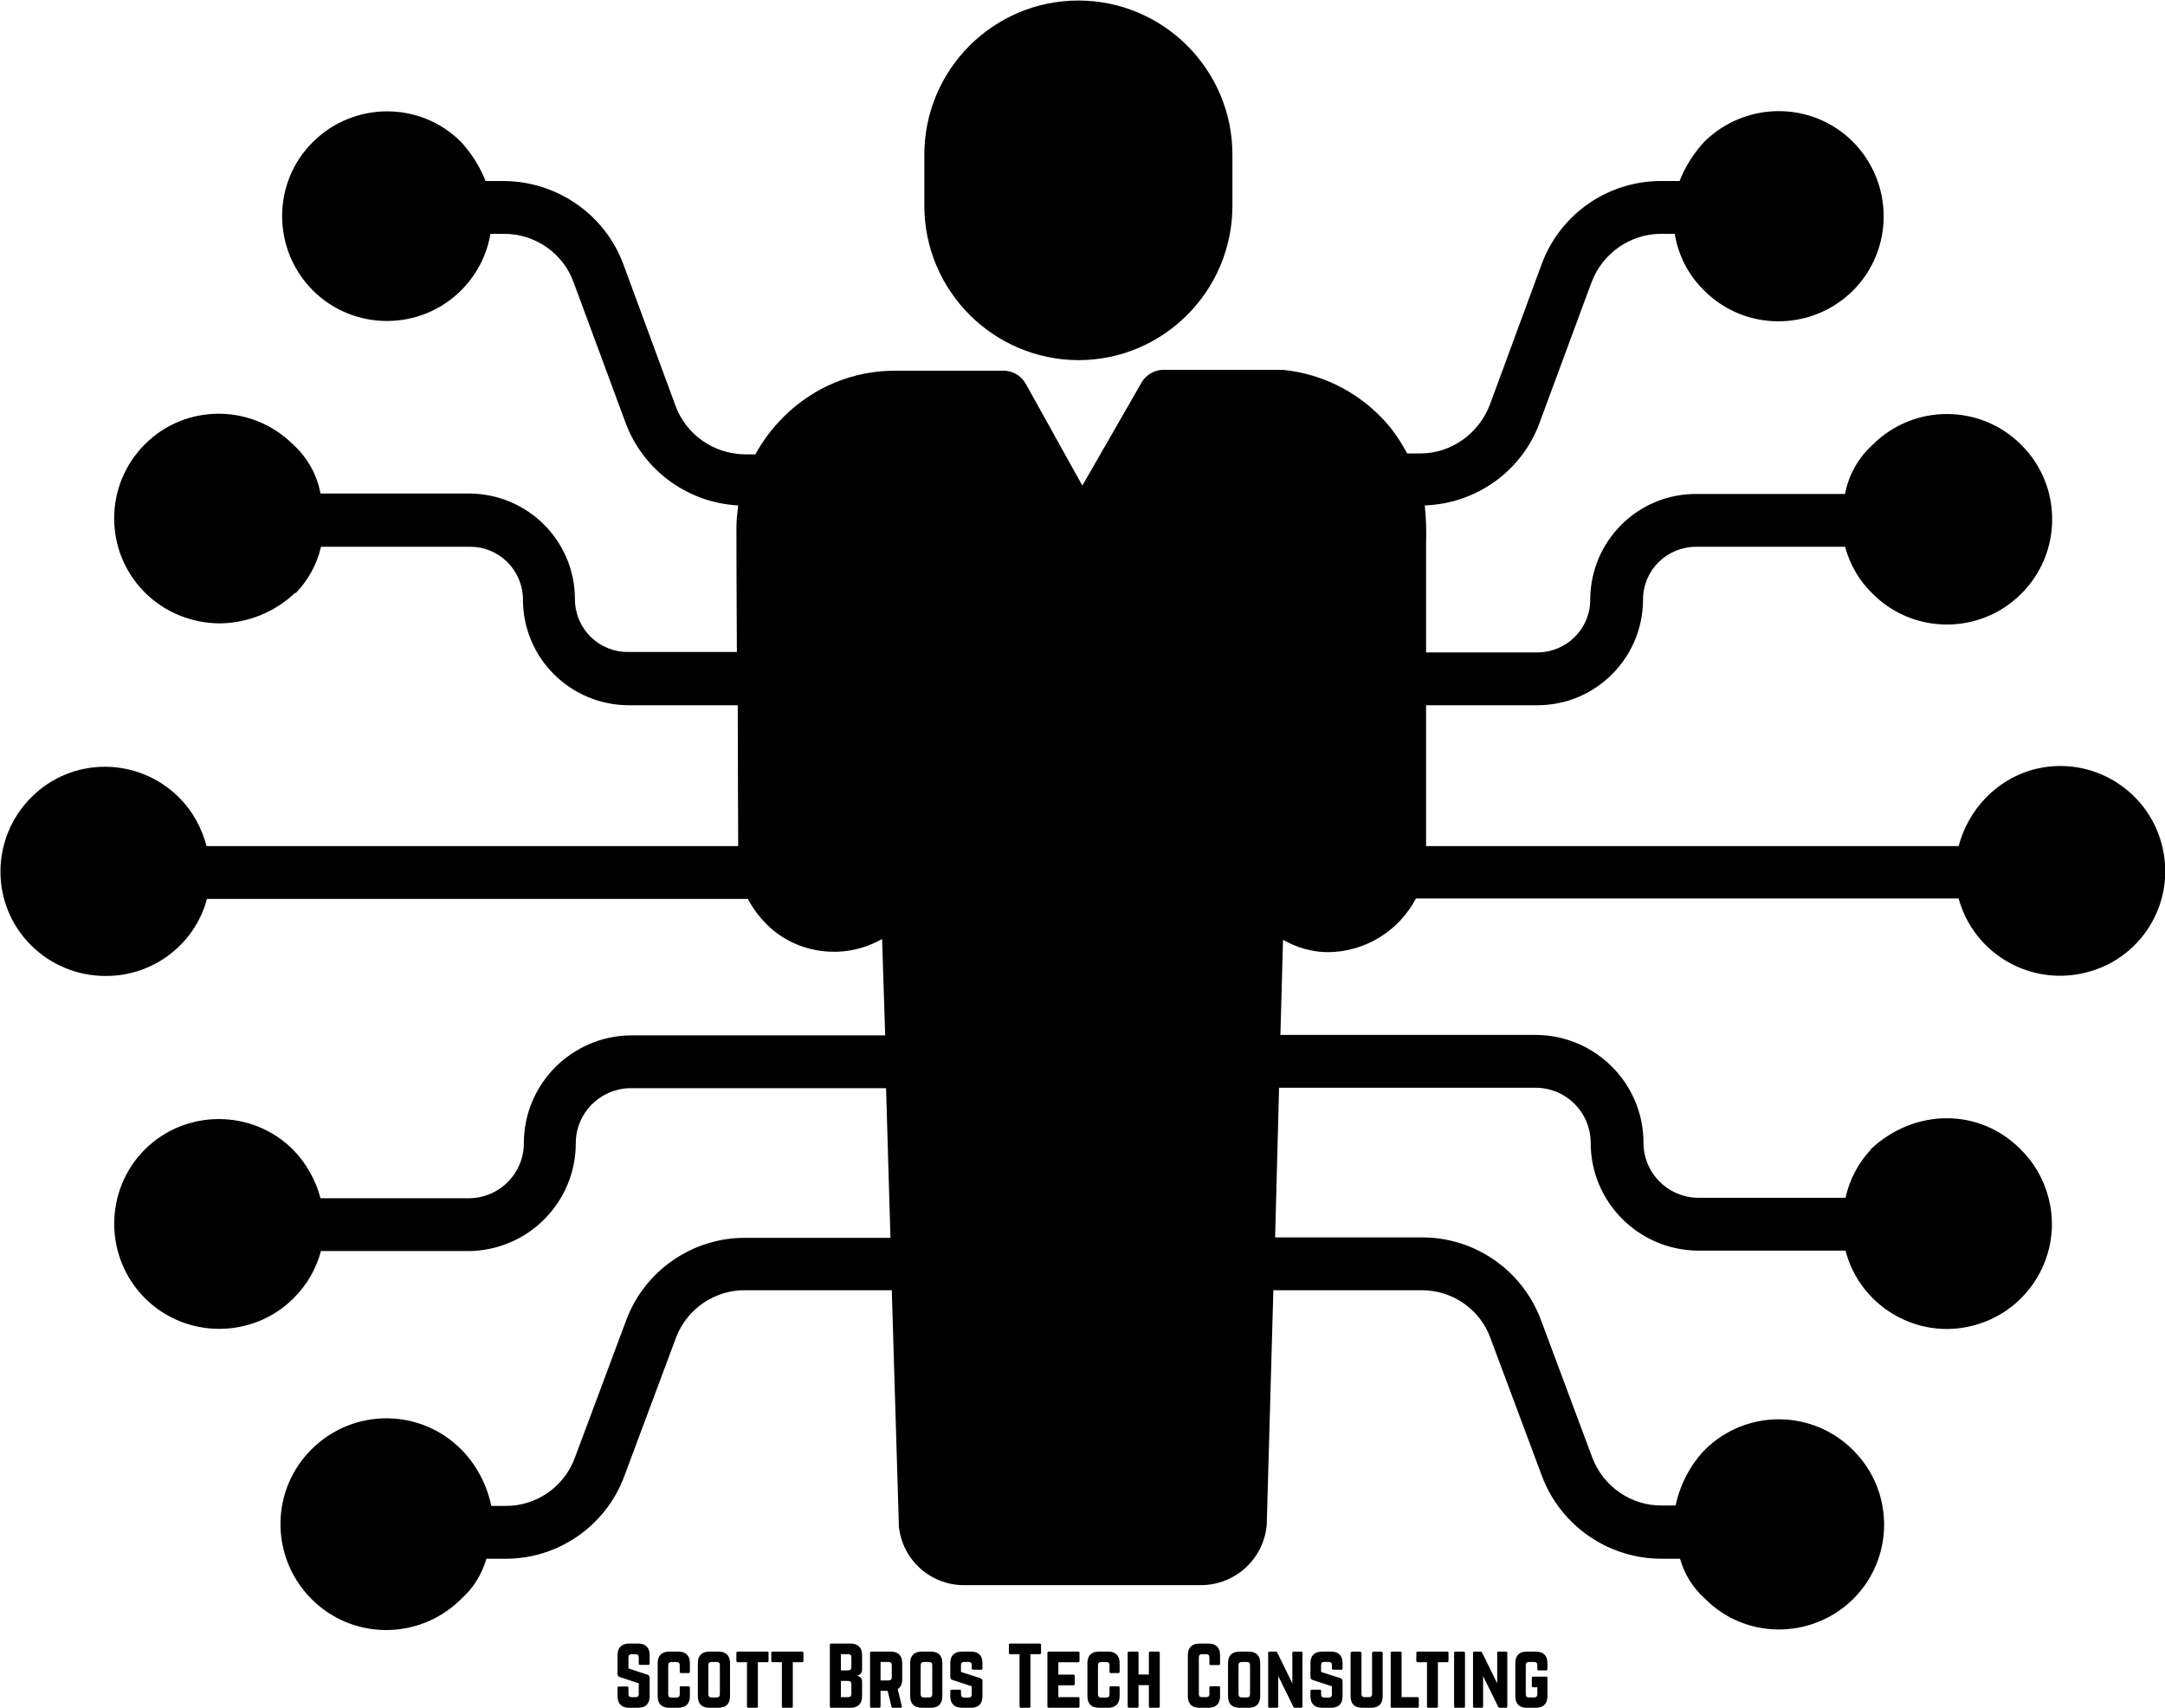 <svg data-v-423bf9ae="" xmlns="http://www.w3.org/2000/svg" viewBox="0 0 2023.293 1596" class="iconAbove"><!----><!----><!----><g data-v-423bf9ae="" id="00bffbc5-b419-480f-af2e-ebf53012b5ca" fill="black" transform="matrix(5.357,0,0,5.357,573.379,1530.138)"><path d="M0.70 10.23L0.70 10.23L0.70 8.76L0.70 8.76Q0.70 8.54 0.92 8.54L0.92 8.54L2.38 8.54L2.38 8.54Q2.60 8.54 2.60 8.76L2.60 8.76L2.60 9.84L2.60 9.84Q2.60 10.40 3.17 10.40L3.17 10.40L3.83 10.40L3.83 10.40Q4.40 10.40 4.40 9.84L4.40 9.84L4.40 7.98L1.08 6.89L1.08 6.89Q0.70 6.77 0.70 6.37L0.70 6.37L0.70 3.07L0.70 3.07Q0.70 2.08 1.22 1.57L1.22 1.57L1.22 1.57Q1.74 1.05 2.71 1.05L2.71 1.05L4.29 1.05L4.29 1.05Q5.28 1.05 5.79 1.57L5.79 1.57L5.79 1.57Q6.30 2.08 6.30 3.07L6.30 3.07L6.30 4.55L6.30 4.55Q6.30 4.77 6.08 4.77L6.08 4.77L4.62 4.77L4.62 4.77Q4.40 4.77 4.40 4.55L4.40 4.55L4.40 3.46L4.40 3.46Q4.40 2.90 3.83 2.90L3.83 2.90L3.17 2.90L3.17 2.90Q2.90 2.90 2.75 3.05L2.75 3.05L2.75 3.05Q2.60 3.19 2.60 3.46L2.60 3.46L2.60 5.39L5.93 6.48L5.93 6.48Q6.30 6.63 6.30 7L6.30 7L6.30 10.23L6.30 10.23Q6.30 11.22 5.79 11.74L5.79 11.74L5.79 11.74Q5.28 12.25 4.29 12.25L4.29 12.25L2.71 12.25L2.71 12.25Q1.74 12.25 1.22 11.73L1.22 11.73L1.22 11.73Q0.70 11.22 0.70 10.23ZM7.70 10.23L7.70 10.23L7.70 4.46L7.70 4.46Q7.70 3.47 8.22 2.96L8.22 2.96L8.22 2.96Q8.74 2.45 9.73 2.45L9.73 2.45L11.30 2.45L11.30 2.45Q12.28 2.45 12.80 2.96L12.80 2.96L12.80 2.96Q13.32 3.48 13.32 4.46L13.32 4.46L13.32 5.97L13.32 5.97Q13.32 6.08 13.25 6.14L13.25 6.14L13.25 6.14Q13.19 6.20 13.09 6.20L13.09 6.20L11.77 6.20L11.77 6.20Q11.55 6.20 11.55 5.97L11.55 5.97L11.55 4.83L11.55 4.83Q11.55 4.27 10.99 4.27L10.99 4.27L10.10 4.27L10.10 4.27Q9.54 4.27 9.54 4.83L9.54 4.83L9.54 9.91L9.54 9.91Q9.54 10.47 10.10 10.47L10.10 10.47L10.99 10.47L10.99 10.47Q11.55 10.47 11.55 9.91L11.55 9.91L11.55 8.72L11.55 8.72Q11.55 8.50 11.77 8.50L11.77 8.50L13.09 8.50L13.09 8.50Q13.19 8.50 13.25 8.56L13.25 8.56L13.25 8.56Q13.32 8.62 13.32 8.72L13.32 8.72L13.32 10.23L13.32 10.23Q13.32 11.22 12.80 11.73L12.80 11.73L12.80 11.73Q12.28 12.25 11.30 12.25L11.30 12.25L9.73 12.25L9.73 12.25Q8.74 12.25 8.22 11.74L8.22 11.74L8.22 11.74Q7.70 11.22 7.70 10.23ZM14.71 10.23L14.71 10.23L14.71 4.46L14.71 4.46Q14.71 3.47 15.22 2.96L15.22 2.96L15.22 2.96Q15.74 2.45 16.73 2.45L16.73 2.45L18.30 2.45L18.30 2.45Q19.29 2.45 19.80 2.96L19.80 2.96L19.80 2.96Q20.32 3.47 20.32 4.46L20.32 4.46L20.32 10.23L20.32 10.23Q20.32 11.22 19.80 11.74L19.80 11.74L19.80 11.74Q19.29 12.25 18.30 12.25L18.30 12.25L16.73 12.25L16.73 12.25Q15.74 12.25 15.22 11.74L15.22 11.74L15.22 11.74Q14.71 11.22 14.71 10.23ZM16.54 4.82L16.54 9.88L16.54 9.88Q16.54 10.45 17.10 10.45L17.10 10.45L17.99 10.45L17.99 10.45Q18.55 10.45 18.55 9.88L18.55 9.88L18.55 4.82L18.55 4.82Q18.55 4.26 17.99 4.26L17.99 4.26L17.10 4.26L17.10 4.26Q16.54 4.26 16.54 4.82L16.54 4.82ZM21.43 2.67L21.43 4.07L21.43 4.07Q21.43 4.18 21.49 4.24L21.49 4.24L21.49 4.24Q21.55 4.30 21.66 4.30L21.66 4.30L23.28 4.30L23.28 12.02L23.28 12.02Q23.28 12.25 23.51 12.25L23.51 12.25L24.96 12.25L24.96 12.25Q25.18 12.25 25.18 12.02L25.18 12.02L25.18 4.30L26.81 4.30L26.81 4.30Q27.04 4.30 27.04 4.07L27.04 4.07L27.04 2.67L27.04 2.67Q27.04 2.45 26.81 2.45L26.81 2.45L21.66 2.45L21.66 2.45Q21.55 2.45 21.49 2.51L21.49 2.51L21.49 2.51Q21.43 2.57 21.43 2.67L21.43 2.67ZM27.52 2.67L27.52 4.07L27.52 4.07Q27.52 4.18 27.58 4.24L27.58 4.24L27.58 4.24Q27.64 4.30 27.75 4.30L27.75 4.30L29.37 4.30L29.37 12.02L29.37 12.02Q29.37 12.25 29.60 12.25L29.60 12.25L31.06 12.25L31.06 12.25Q31.27 12.25 31.27 12.02L31.27 12.02L31.27 4.30L32.90 4.30L32.90 4.30Q33.13 4.30 33.13 4.07L33.13 4.07L33.13 2.67L33.13 2.67Q33.13 2.45 32.90 2.45L32.90 2.45L27.75 2.45L27.75 2.45Q27.64 2.45 27.58 2.51L27.58 2.51L27.58 2.51Q27.52 2.57 27.52 2.67L27.52 2.67ZM37.74 12.02L37.74 12.02L37.74 1.27L37.74 1.27Q37.74 1.05 37.97 1.05L37.97 1.05L41.33 1.05L41.33 1.05Q42.32 1.05 42.84 1.57L42.84 1.57L42.84 1.57Q43.36 2.08 43.36 3.07L43.36 3.07L43.36 5.64L43.36 5.64Q43.36 6.02 43.11 6.30L43.11 6.30L43.11 6.30Q42.86 6.58 42.48 6.64L42.48 6.64L42.48 6.67L42.48 6.67Q42.86 6.73 43.11 7L43.11 7L43.11 7Q43.36 7.27 43.36 7.66L43.36 7.66L43.36 10.23L43.36 10.23Q43.36 11.22 42.84 11.74L42.84 11.74L42.84 11.74Q42.32 12.25 41.33 12.25L41.33 12.25L37.97 12.25L37.97 12.25Q37.86 12.25 37.80 12.19L37.80 12.19L37.80 12.19Q37.74 12.13 37.74 12.02ZM39.66 7.57L39.66 10.40L40.93 10.40L40.93 10.40Q41.49 10.40 41.49 9.84L41.49 9.84L41.49 8.13L41.49 8.13Q41.49 7.57 40.93 7.57L40.93 7.57L39.66 7.57ZM39.66 2.90L39.66 5.73L40.93 5.73L40.93 5.73Q41.21 5.73 41.35 5.58L41.35 5.58L41.35 5.58Q41.49 5.44 41.49 5.18L41.49 5.18L41.49 3.46L41.49 3.46Q41.49 2.90 40.93 2.90L40.93 2.90L39.66 2.90ZM44.75 12.02L44.75 12.02L44.75 2.67L44.75 2.67Q44.75 2.57 44.82 2.51L44.82 2.51L44.82 2.51Q44.88 2.45 44.98 2.45L44.98 2.45L48.34 2.45L48.34 2.45Q49.33 2.45 49.85 2.96L49.85 2.96L49.85 2.96Q50.36 3.47 50.36 4.46L50.36 4.46L50.36 7.28L50.36 7.28Q50.36 8.50 49.57 8.99L49.57 8.99L50.30 12.00L50.30 12.00Q50.36 12.25 50.11 12.25L50.11 12.25L48.73 12.25L48.73 12.25Q48.54 12.25 48.49 12.05L48.49 12.05L47.82 9.30L46.58 9.30L46.58 12.02L46.58 12.02Q46.58 12.13 46.52 12.19L46.52 12.19L46.52 12.19Q46.46 12.25 46.35 12.25L46.35 12.25L44.98 12.25L44.98 12.25Q44.88 12.25 44.82 12.19L44.82 12.19L44.82 12.19Q44.75 12.13 44.75 12.02ZM46.58 4.26L46.58 7.49L47.97 7.49L47.97 7.49Q48.54 7.49 48.54 6.93L48.54 6.93L48.54 4.82L48.54 4.82Q48.54 4.26 47.97 4.26L47.97 4.26L46.58 4.26ZM51.75 10.23L51.75 10.23L51.75 4.46L51.75 4.46Q51.75 3.47 52.27 2.96L52.27 2.96L52.27 2.96Q52.78 2.45 53.77 2.45L53.77 2.45L55.34 2.45L55.34 2.45Q56.33 2.45 56.85 2.96L56.85 2.96L56.85 2.96Q57.36 3.47 57.36 4.46L57.36 4.46L57.36 10.23L57.36 10.23Q57.36 11.22 56.85 11.74L56.85 11.74L56.85 11.74Q56.33 12.25 55.34 12.25L55.34 12.25L53.77 12.25L53.77 12.25Q52.78 12.25 52.27 11.74L52.27 11.74L52.27 11.74Q51.75 11.22 51.75 10.23ZM53.58 4.82L53.58 9.88L53.58 9.88Q53.58 10.45 54.14 10.45L54.14 10.45L55.04 10.45L55.04 10.45Q55.60 10.45 55.60 9.88L55.60 9.88L55.60 4.82L55.60 4.82Q55.60 4.26 55.04 4.26L55.04 4.26L54.14 4.26L54.14 4.26Q53.58 4.26 53.58 4.82L53.58 4.82ZM58.75 10.23L58.75 10.23L58.75 9.32L58.75 9.32Q58.75 9.10 58.98 9.10L58.98 9.10L60.40 9.10L60.40 9.10Q60.62 9.10 60.62 9.32L60.62 9.32L60.62 9.91L60.62 9.91Q60.62 10.47 61.18 10.47L61.18 10.47L61.93 10.47L61.93 10.47Q62.49 10.47 62.49 9.91L62.49 9.91L62.49 8.50L59.14 7.40L59.14 7.40Q58.75 7.28 58.75 6.89L58.75 6.89L58.75 4.46L58.75 4.46Q58.75 3.48 59.27 2.96L59.27 2.96L59.27 2.96Q59.79 2.45 60.77 2.45L60.77 2.45L62.34 2.45L62.34 2.45Q63.33 2.45 63.85 2.96L63.85 2.96L63.85 2.96Q64.36 3.47 64.36 4.46L64.36 4.46L64.36 5.39L64.36 5.39Q64.36 5.61 64.13 5.61L64.13 5.61L62.72 5.61L62.72 5.61Q62.62 5.61 62.56 5.55L62.56 5.55L62.56 5.55Q62.49 5.49 62.49 5.39L62.49 5.39L62.49 4.80L62.49 4.80Q62.49 4.25 61.93 4.25L61.93 4.25L61.17 4.25L61.17 4.25Q60.90 4.25 60.75 4.39L60.75 4.39L60.75 4.39Q60.61 4.53 60.61 4.80L60.61 4.80L60.61 6.00L63.99 7.08L63.99 7.08Q64.36 7.21 64.36 7.60L64.36 7.60L64.36 10.23L64.36 10.23Q64.36 11.22 63.85 11.74L63.85 11.74L63.85 11.74Q63.33 12.25 62.34 12.25L62.34 12.25L60.77 12.25L60.77 12.25Q59.79 12.25 59.27 11.73L59.27 11.73L59.27 11.73Q58.75 11.22 58.75 10.23ZM68.97 2.67L68.97 2.67L68.97 1.27L68.97 1.27Q68.97 1.05 69.20 1.05L69.20 1.05L74.35 1.05L74.35 1.05Q74.58 1.05 74.58 1.27L74.58 1.27L74.58 2.67L74.58 2.67Q74.58 2.90 74.35 2.90L74.35 2.90L72.73 2.90L72.73 12.02L72.73 12.02Q72.73 12.25 72.51 12.25L72.51 12.25L71.05 12.25L71.05 12.25Q70.83 12.25 70.83 12.02L70.83 12.02L70.83 2.90L69.20 2.90L69.20 2.90Q69.10 2.90 69.04 2.84L69.04 2.84L69.04 2.84Q68.97 2.78 68.97 2.67ZM75.69 12.02L75.69 12.02L75.69 2.67L75.69 2.67Q75.69 2.57 75.75 2.51L75.75 2.51L75.75 2.51Q75.81 2.45 75.91 2.45L75.91 2.45L81.06 2.45L81.06 2.45Q81.29 2.45 81.29 2.67L81.29 2.67L81.29 4.07L81.29 4.07Q81.29 4.31 81.06 4.31L81.06 4.31L77.60 4.31L77.60 6.47L80.23 6.47L80.23 6.47Q80.46 6.47 80.46 6.71L80.46 6.71L80.46 8.09L80.46 8.09Q80.46 8.33 80.23 8.33L80.23 8.33L77.60 8.33L77.60 10.40L81.06 10.40L81.06 10.40Q81.19 10.40 81.24 10.45L81.24 10.45L81.24 10.45Q81.29 10.50 81.29 10.62L81.29 10.62L81.29 12.02L81.29 12.02Q81.29 12.25 81.06 12.25L81.06 12.25L75.91 12.25L75.91 12.25Q75.81 12.25 75.75 12.19L75.75 12.19L75.75 12.19Q75.69 12.13 75.69 12.02ZM82.67 10.23L82.67 10.23L82.67 4.46L82.67 4.46Q82.67 3.47 83.19 2.96L83.19 2.96L83.19 2.96Q83.71 2.45 84.70 2.45L84.70 2.45L86.28 2.45L86.28 2.45Q87.25 2.45 87.77 2.96L87.77 2.96L87.77 2.96Q88.29 3.48 88.29 4.46L88.29 4.46L88.29 5.97L88.29 5.97Q88.29 6.08 88.23 6.14L88.23 6.14L88.23 6.14Q88.17 6.20 88.07 6.20L88.07 6.20L86.75 6.20L86.75 6.20Q86.53 6.20 86.53 5.97L86.53 5.97L86.53 4.83L86.53 4.83Q86.53 4.27 85.97 4.27L85.97 4.27L85.07 4.27L85.07 4.27Q84.51 4.27 84.51 4.83L84.51 4.83L84.51 9.91L84.51 9.91Q84.51 10.47 85.07 10.47L85.07 10.47L85.97 10.47L85.97 10.47Q86.53 10.47 86.53 9.91L86.53 9.91L86.53 8.72L86.53 8.72Q86.53 8.50 86.75 8.50L86.75 8.50L88.07 8.50L88.07 8.50Q88.17 8.50 88.23 8.56L88.23 8.56L88.23 8.56Q88.29 8.62 88.29 8.72L88.29 8.72L88.29 10.23L88.29 10.23Q88.29 11.22 87.77 11.73L87.77 11.73L87.77 11.73Q87.25 12.25 86.28 12.25L86.28 12.25L84.70 12.25L84.70 12.25Q83.71 12.25 83.19 11.74L83.19 11.74L83.19 11.74Q82.67 11.22 82.67 10.23ZM89.69 12.02L89.69 12.02L89.69 2.67L89.69 2.67Q89.69 2.45 89.93 2.45L89.93 2.45L91.37 2.45L91.37 2.45Q91.47 2.45 91.53 2.51L91.53 2.51L91.53 2.51Q91.59 2.57 91.59 2.67L91.59 2.67L91.59 6.45L93.39 6.45L93.39 2.67L93.39 2.67Q93.39 2.57 93.45 2.51L93.45 2.51L93.45 2.51Q93.51 2.45 93.61 2.45L93.61 2.45L95.05 2.45L95.05 2.45Q95.29 2.45 95.29 2.67L95.29 2.67L95.29 12.02L95.29 12.02Q95.29 12.25 95.05 12.25L95.05 12.25L93.61 12.25L93.61 12.25Q93.51 12.25 93.45 12.19L93.45 12.19L93.45 12.19Q93.39 12.13 93.39 12.02L93.39 12.02L93.39 8.30L91.59 8.30L91.59 12.02L91.59 12.02Q91.59 12.13 91.53 12.19L91.53 12.19L91.53 12.19Q91.47 12.25 91.37 12.25L91.37 12.25L89.93 12.25L89.93 12.25Q89.69 12.25 89.69 12.02ZM100.19 10.23L100.19 10.23L100.19 3.07L100.19 3.07Q100.19 2.08 100.71 1.57L100.71 1.57L100.71 1.57Q101.23 1.05 102.22 1.05L102.22 1.05L103.79 1.05L103.79 1.05Q104.77 1.05 105.29 1.57L105.29 1.57L105.29 1.57Q105.81 2.08 105.81 3.07L105.81 3.07L105.81 4.58L105.81 4.58Q105.81 4.80 105.58 4.80L105.58 4.80L104.18 4.80L104.18 4.80Q103.95 4.80 103.95 4.58L103.95 4.58L103.95 3.46L103.95 3.46Q103.95 2.90 103.39 2.90L103.39 2.90L102.67 2.90L102.67 2.90Q102.11 2.90 102.11 3.46L102.11 3.46L102.11 9.84L102.11 9.84Q102.11 10.40 102.67 10.40L102.67 10.40L103.39 10.40L103.39 10.40Q103.95 10.40 103.95 9.84L103.95 9.84L103.95 8.72L103.95 8.72Q103.95 8.50 104.18 8.50L104.18 8.50L105.58 8.50L105.58 8.50Q105.68 8.50 105.75 8.56L105.75 8.56L105.75 8.56Q105.81 8.62 105.81 8.72L105.81 8.72L105.81 10.23L105.81 10.23Q105.81 11.22 105.29 11.73L105.29 11.73L105.29 11.73Q104.77 12.25 103.79 12.25L103.79 12.25L102.22 12.25L102.22 12.25Q101.23 12.25 100.71 11.74L100.71 11.74L100.71 11.74Q100.19 11.22 100.19 10.23ZM107.20 10.23L107.20 10.23L107.20 4.46L107.20 4.46Q107.20 3.47 107.71 2.96L107.71 2.96L107.71 2.96Q108.23 2.45 109.22 2.45L109.22 2.45L110.79 2.45L110.79 2.45Q111.78 2.45 112.29 2.96L112.29 2.96L112.29 2.96Q112.81 3.47 112.81 4.46L112.81 4.46L112.81 10.23L112.81 10.23Q112.81 11.22 112.29 11.74L112.29 11.74L112.29 11.74Q111.78 12.25 110.79 12.25L110.79 12.25L109.22 12.25L109.22 12.25Q108.23 12.25 107.71 11.74L107.71 11.74L107.71 11.74Q107.20 11.22 107.20 10.23ZM109.03 4.82L109.03 9.88L109.03 9.88Q109.03 10.45 109.59 10.45L109.59 10.45L110.48 10.45L110.48 10.45Q111.04 10.45 111.04 9.88L111.04 9.88L111.04 4.82L111.04 4.82Q111.04 4.26 110.48 4.26L110.48 4.26L109.59 4.26L109.59 4.26Q109.03 4.26 109.03 4.82L109.03 4.82ZM114.20 12.02L114.20 12.02L114.20 2.67L114.20 2.67Q114.20 2.57 114.26 2.51L114.26 2.51L114.26 2.51Q114.32 2.45 114.43 2.45L114.43 2.45L115.53 2.45L115.53 2.45Q115.71 2.45 115.79 2.63L115.79 2.63L118.42 7.98L118.42 2.67L118.42 2.67Q118.42 2.45 118.64 2.45L118.64 2.45L119.96 2.45L119.96 2.45Q120.06 2.45 120.12 2.51L120.12 2.51L120.12 2.51Q120.18 2.57 120.18 2.67L120.18 2.67L120.18 12.02L120.18 12.02Q120.18 12.13 120.12 12.19L120.12 12.19L120.12 12.19Q120.06 12.25 119.96 12.25L119.96 12.25L118.85 12.25L118.85 12.25Q118.68 12.25 118.60 12.07L118.60 12.07L115.96 6.72L115.96 12.02L115.96 12.02Q115.96 12.25 115.75 12.25L115.75 12.25L114.43 12.25L114.43 12.25Q114.32 12.25 114.26 12.19L114.26 12.19L114.26 12.19Q114.20 12.13 114.20 12.02ZM121.58 10.23L121.58 10.23L121.58 9.32L121.58 9.32Q121.58 9.10 121.80 9.10L121.80 9.10L123.22 9.10L123.22 9.10Q123.44 9.10 123.44 9.32L123.44 9.32L123.44 9.91L123.44 9.91Q123.44 10.47 124.00 10.47L124.00 10.47L124.76 10.47L124.76 10.47Q125.32 10.47 125.32 9.91L125.32 9.91L125.32 8.50L121.96 7.40L121.96 7.40Q121.58 7.28 121.58 6.89L121.58 6.89L121.58 4.46L121.58 4.46Q121.58 3.48 122.10 2.96L122.10 2.96L122.10 2.96Q122.62 2.45 123.59 2.45L123.59 2.45L125.17 2.45L125.17 2.45Q126.16 2.45 126.67 2.96L126.67 2.96L126.67 2.96Q127.18 3.47 127.18 4.46L127.18 4.46L127.18 5.39L127.18 5.39Q127.18 5.61 126.96 5.61L126.96 5.61L125.54 5.61L125.54 5.61Q125.44 5.61 125.38 5.55L125.38 5.55L125.38 5.55Q125.32 5.49 125.32 5.39L125.32 5.39L125.32 4.80L125.32 4.80Q125.32 4.25 124.76 4.25L124.76 4.25L123.99 4.25L123.99 4.25Q123.72 4.25 123.58 4.39L123.58 4.39L123.58 4.39Q123.43 4.53 123.43 4.80L123.43 4.80L123.43 6.00L126.81 7.08L126.81 7.08Q127.18 7.21 127.18 7.60L127.18 7.60L127.18 10.23L127.18 10.23Q127.18 11.22 126.67 11.74L126.67 11.74L126.67 11.74Q126.16 12.25 125.17 12.25L125.17 12.25L123.59 12.25L123.59 12.25Q122.62 12.25 122.10 11.73L122.10 11.73L122.10 11.73Q121.58 11.22 121.58 10.23ZM128.58 10.23L128.58 10.23L128.58 2.73L128.58 2.73Q128.58 2.61 128.66 2.53L128.66 2.53L128.66 2.53Q128.74 2.45 128.86 2.45L128.86 2.45L130.20 2.45L130.20 2.45Q130.32 2.45 130.40 2.53L130.40 2.53L130.40 2.53Q130.48 2.61 130.48 2.73L130.48 2.73L130.48 9.84L130.48 9.84Q130.48 10.40 131.04 10.40L131.04 10.40L131.77 10.40L131.77 10.40Q132.33 10.40 132.33 9.84L132.33 9.84L132.33 2.73L132.33 2.73Q132.33 2.61 132.41 2.53L132.41 2.53L132.41 2.53Q132.49 2.45 132.61 2.45L132.61 2.45L133.90 2.45L133.90 2.45Q134.02 2.45 134.10 2.53L134.10 2.53L134.10 2.53Q134.18 2.61 134.18 2.73L134.18 2.73L134.18 10.23L134.18 10.23Q134.18 11.22 133.67 11.74L133.67 11.74L133.67 11.74Q133.16 12.25 132.17 12.25L132.17 12.25L130.59 12.25L130.59 12.25Q129.60 12.25 129.09 11.74L129.09 11.74L129.09 11.74Q128.58 11.22 128.58 10.23ZM135.58 2.67L135.58 12.02L135.58 12.02Q135.58 12.25 135.80 12.25L135.80 12.25L140.25 12.25L140.25 12.25Q140.48 12.25 140.48 12.02L140.48 12.02L140.48 10.62L140.48 10.62Q140.48 10.40 140.25 10.40L140.25 10.40L137.48 10.40L137.48 2.67L137.48 2.67Q137.48 2.45 137.26 2.45L137.26 2.45L135.80 2.45L135.80 2.45Q135.70 2.45 135.64 2.51L135.64 2.51L135.64 2.51Q135.58 2.57 135.58 2.67L135.58 2.67ZM140.05 2.67L140.05 4.07L140.05 4.07Q140.05 4.18 140.12 4.24L140.12 4.24L140.12 4.24Q140.18 4.30 140.28 4.30L140.28 4.30L141.91 4.30L141.91 12.02L141.91 12.02Q141.91 12.25 142.13 12.25L142.13 12.25L143.59 12.25L143.59 12.25Q143.81 12.25 143.81 12.02L143.81 12.02L143.81 4.30L145.43 4.30L145.43 4.30Q145.66 4.30 145.66 4.07L145.66 4.07L145.66 2.67L145.66 2.67Q145.66 2.45 145.43 2.45L145.43 2.45L140.28 2.45L140.28 2.45Q140.18 2.45 140.12 2.51L140.12 2.51L140.12 2.51Q140.05 2.57 140.05 2.67L140.05 2.67ZM146.64 2.67L146.64 12.02L146.64 12.02Q146.64 12.25 146.86 12.25L146.86 12.25L148.32 12.25L148.32 12.25Q148.42 12.25 148.48 12.19L148.48 12.19L148.48 12.19Q148.54 12.13 148.54 12.02L148.54 12.02L148.54 2.67L148.54 2.67Q148.54 2.57 148.48 2.51L148.48 2.51L148.48 2.51Q148.42 2.45 148.32 2.45L148.32 2.45L146.86 2.45L146.86 2.45Q146.64 2.45 146.64 2.67L146.64 2.67ZM149.94 12.02L149.94 12.02L149.94 2.67L149.94 2.67Q149.94 2.57 150.00 2.51L150.00 2.51L150.00 2.51Q150.06 2.45 150.17 2.45L150.17 2.45L151.27 2.45L151.27 2.45Q151.44 2.45 151.53 2.63L151.53 2.63L154.16 7.98L154.16 2.67L154.16 2.67Q154.16 2.45 154.38 2.45L154.38 2.45L155.70 2.45L155.70 2.45Q155.80 2.45 155.86 2.51L155.86 2.51L155.86 2.51Q155.92 2.57 155.92 2.67L155.92 2.67L155.92 12.02L155.92 12.02Q155.92 12.13 155.86 12.19L155.86 12.19L155.86 12.19Q155.80 12.25 155.70 12.25L155.70 12.25L154.59 12.25L154.59 12.25Q154.42 12.25 154.33 12.07L154.33 12.07L151.70 6.72L151.70 12.02L151.70 12.02Q151.70 12.25 151.48 12.25L151.48 12.25L150.17 12.25L150.17 12.25Q150.06 12.25 150.00 12.19L150.00 12.19L150.00 12.19Q149.94 12.13 149.94 12.02ZM157.32 10.23L157.32 10.23L157.32 4.46L157.32 4.46Q157.32 3.47 157.83 2.96L157.83 2.96L157.83 2.96Q158.34 2.45 159.33 2.45L159.33 2.45L160.90 2.45L160.90 2.45Q161.88 2.45 162.40 2.96L162.40 2.96L162.40 2.96Q162.92 3.48 162.92 4.46L162.92 4.46L162.92 5.50L162.92 5.50Q162.92 5.61 162.86 5.67L162.86 5.67L162.86 5.67Q162.80 5.73 162.70 5.73L162.70 5.73L161.38 5.73L161.38 5.73Q161.16 5.73 161.16 5.50L161.16 5.50L161.16 4.82L161.16 4.82Q161.16 4.26 160.60 4.26L160.60 4.26L159.70 4.26L159.70 4.26Q159.14 4.26 159.14 4.82L159.14 4.82L159.14 9.88L159.14 9.88Q159.14 10.45 159.70 10.45L159.70 10.45L160.60 10.45L160.60 10.45Q161.16 10.45 161.16 9.88L161.16 9.88L161.16 8.67L160.43 8.67L160.43 8.67Q160.20 8.67 160.20 8.44L160.20 8.44L160.20 7.04L160.20 7.04Q160.20 6.82 160.43 6.82L160.43 6.82L162.70 6.82L162.70 6.82Q162.92 6.82 162.92 7.04L162.92 7.04L162.92 10.23L162.92 10.23Q162.92 11.22 162.40 11.73L162.40 11.73L162.40 11.73Q161.88 12.25 160.90 12.25L160.90 12.25L159.33 12.25L159.33 12.25Q158.34 12.25 157.83 11.74L157.83 11.74L157.83 11.74Q157.32 11.22 157.32 10.23Z"></path></g><!----><g data-v-423bf9ae="" id="91bf73b1-488a-462a-88d6-3cc12fd87616" transform="matrix(4.113,0,0,4.113,-41.013,-291.117)" stroke="none" fill="black"><path d="M255 152.6c19.3 0 35-15.7 35-35.1v-11.6c0-19.3-15.7-35-35-35s-35 15.7-35 35v11.6c0 19.3 15.6 35 35 35.1z"></path><path d="M501.1 262.4c-2.8-10.4-12.3-17.6-23-17.6-6.4 0-12.4 2.6-16.9 7.2-3 3.1-5.1 6.9-6.2 11H334v-32h25.1c13.3.1 24.1-10.6 24.2-23.9v-.1c0-6.7 5.4-12 12.1-12H429.2c1.1 4 3.2 7.7 6.2 10.6 9.3 9.4 24.5 9.4 33.8.1 9.4-9.3 9.4-24.5.1-33.8-9.3-9.4-24.5-9.4-33.8-.1l-.1.1c-3.2 2.9-5.4 6.8-6.2 11.1h-33.7c-13.3-.1-24.1 10.6-24.2 23.9v.1c0 6.7-5.4 12-12.1 12H334v-25c.1-2.8 0-5.6-.3-8.4 11.7-.4 22.1-7.8 26.1-18.8l11.8-31.9c2.5-6.6 8.8-11 15.8-11h3.1c.8 4.9 3.1 9.4 6.7 12.9 9.3 9.3 24.4 9.3 33.8 0 9.3-9.3 9.3-24.4 0-33.8-9.3-9.3-24.4-9.3-33.8 0-2.4 2.6-4.3 5.6-5.6 8.9h-4.2c-12.1 0-22.9 7.5-27.1 18.8l-11.8 32c-2.5 6.6-8.8 11.1-15.8 11.1h-3c-1.1-2.1-2.4-4.1-3.9-6-6.1-7.4-14.9-12.1-24.4-13h-26.8c-2.1-.1-4.1 1-5.2 2.8l-13.5 23.5-12.9-23.2c-1.1-1.9-3.1-3-5.3-2.9h-24.1c-9.6-.1-18.8 3.7-25.6 10.5-2.5 2.5-4.7 5.4-6.4 8.5h-2.4c-7.1-.1-13.4-4.5-15.8-11.2l-11.8-32c-4.2-11.3-15-18.8-27.1-18.9h-4.2c-1.3-3.3-3.2-6.3-5.6-8.9-9.3-9.3-24.4-9.2-33.7.1-9.3 9.3-9.2 24.4.1 33.7 9.3 9.2 24.3 9.2 33.6 0 3.5-3.5 5.9-8 6.7-12.9h3.1c7.1 0 13.4 4.4 15.8 11l11.8 31.9c4 10.8 14.1 18.2 25.6 18.8-.2 1.7-.4 3.4-.4 5.1 0 .4 0 13.2.1 28.2h-24.6c-6.7.1-12.1-5.2-12.2-11.9v-.1c0-13.3-10.8-24-24.1-24H82.8c-.8-4.3-3-8.2-6.2-11.1-9.3-9.3-24.4-9.4-33.7-.1-9.3 9.3-9.3 24.3-.1 33.6l.1.1c4.5 4.5 10.7 7 17.1 7 6.4-.1 12.5-2.6 17.1-7v.2c2.9-3 4.9-6.6 5.8-10.6h33.7c6.7-.1 12.1 5.2 12.2 11.9v.1c0 13.3 10.8 24 24.1 24H177.6c0 13 .1 26 .1 32H56.9c-1.1-4.2-3.2-8-6.2-11-9.3-9.3-24.3-9.4-33.6-.1s-9.4 24.3-.1 33.6c4.5 4.5 10.6 7 16.9 7 10.8.1 20.3-7.1 23.1-17.5h122.9c1.1 2.1 2.6 4.1 4.3 5.8 4.1 4.1 9.8 6.3 15.6 6.2h.3c3.6-.1 7.2-1.1 10.3-2.9l.7 21.9h-57.9c-13.4.2-24.2 11.1-24.2 24.5 0 6.8-5.4 12.3-12.2 12.5h-34c-1.1-4.1-3.2-7.9-6.2-11-9.3-9.3-24.4-9.3-33.7-.1-9.3 9.3-9.3 24.5 0 33.8 9.3 9.3 24.5 9.3 33.8 0 3-3 5.1-6.6 6.2-10.7h33.7c13.4-.2 24.2-11.1 24.2-24.5 0-6.8 5.4-12.3 12.2-12.5h58.3l1 34h-32.9c-12-.1-22.9 7.4-27.1 18.6l-11.8 31.6c-2.5 6.5-8.8 10.8-15.8 10.7h-3.1c-1-4.8-3.3-9.2-6.7-12.7-9.3-9.5-24.5-9.6-34-.3s-9.6 24.5-.3 34c9.3 9.5 24.5 9.6 34 .3l.3-.3c2.7-2.4 4.6-5.6 5.6-9h4.2c12 .1 22.9-7.4 27.1-18.7l11.8-31.6c2.5-6.5 8.8-10.8 15.8-10.7h33.2l1.6 53.1v.4c.7 7.7 7.2 13.6 15 13.5h53.6c7.8 0 14.3-5.9 15-13.7v-.2l1.5-53.1h33.5c7-.1 13.4 4.2 15.8 10.8l11.8 31.6c4.3 11.2 15.1 18.6 27.1 18.6h4.2c1 3.5 2.9 6.6 5.6 9 9.2 9.4 24.3 9.4 33.7.2l.1-.1c9.3-9.3 9.3-24.4 0-33.7-9.3-9.4-24.4-9.4-33.7-.2-3.4 3.5-5.7 8-6.7 12.7h-3.1c-7 .1-13.3-4.3-15.8-10.8L360 370.4c-4.3-11.2-15.1-18.6-27.1-18.5h-33.2l.9-34h58.6c6.8.2 12.2 5.7 12.2 12.5 0 13.4 10.8 24.3 24.2 24.5h33.7c3.3 12.7 16.4 20.4 29.1 17 12.7-3.3 20.4-16.4 17-29.1-1.1-4.2-3.3-8-6.4-11-9.3-9.3-23.9-9.3-33.9 0v.1c-2.9 3.1-4.9 6.9-5.8 11h-33.7c-6.8-.2-12.2-5.7-12.2-12.5 0-13.4-10.8-24.3-24.2-24.5h-58.3l.6-21.6c3.2 1.8 6.7 2.8 10.3 2.8 8.4-.1 16-4.8 19.9-12.2H455c3.5 12.7 16.6 20.2 29.4 16.7 12.7-3.4 20.2-16.5 16.7-29.2z"></path></g><!----></svg>